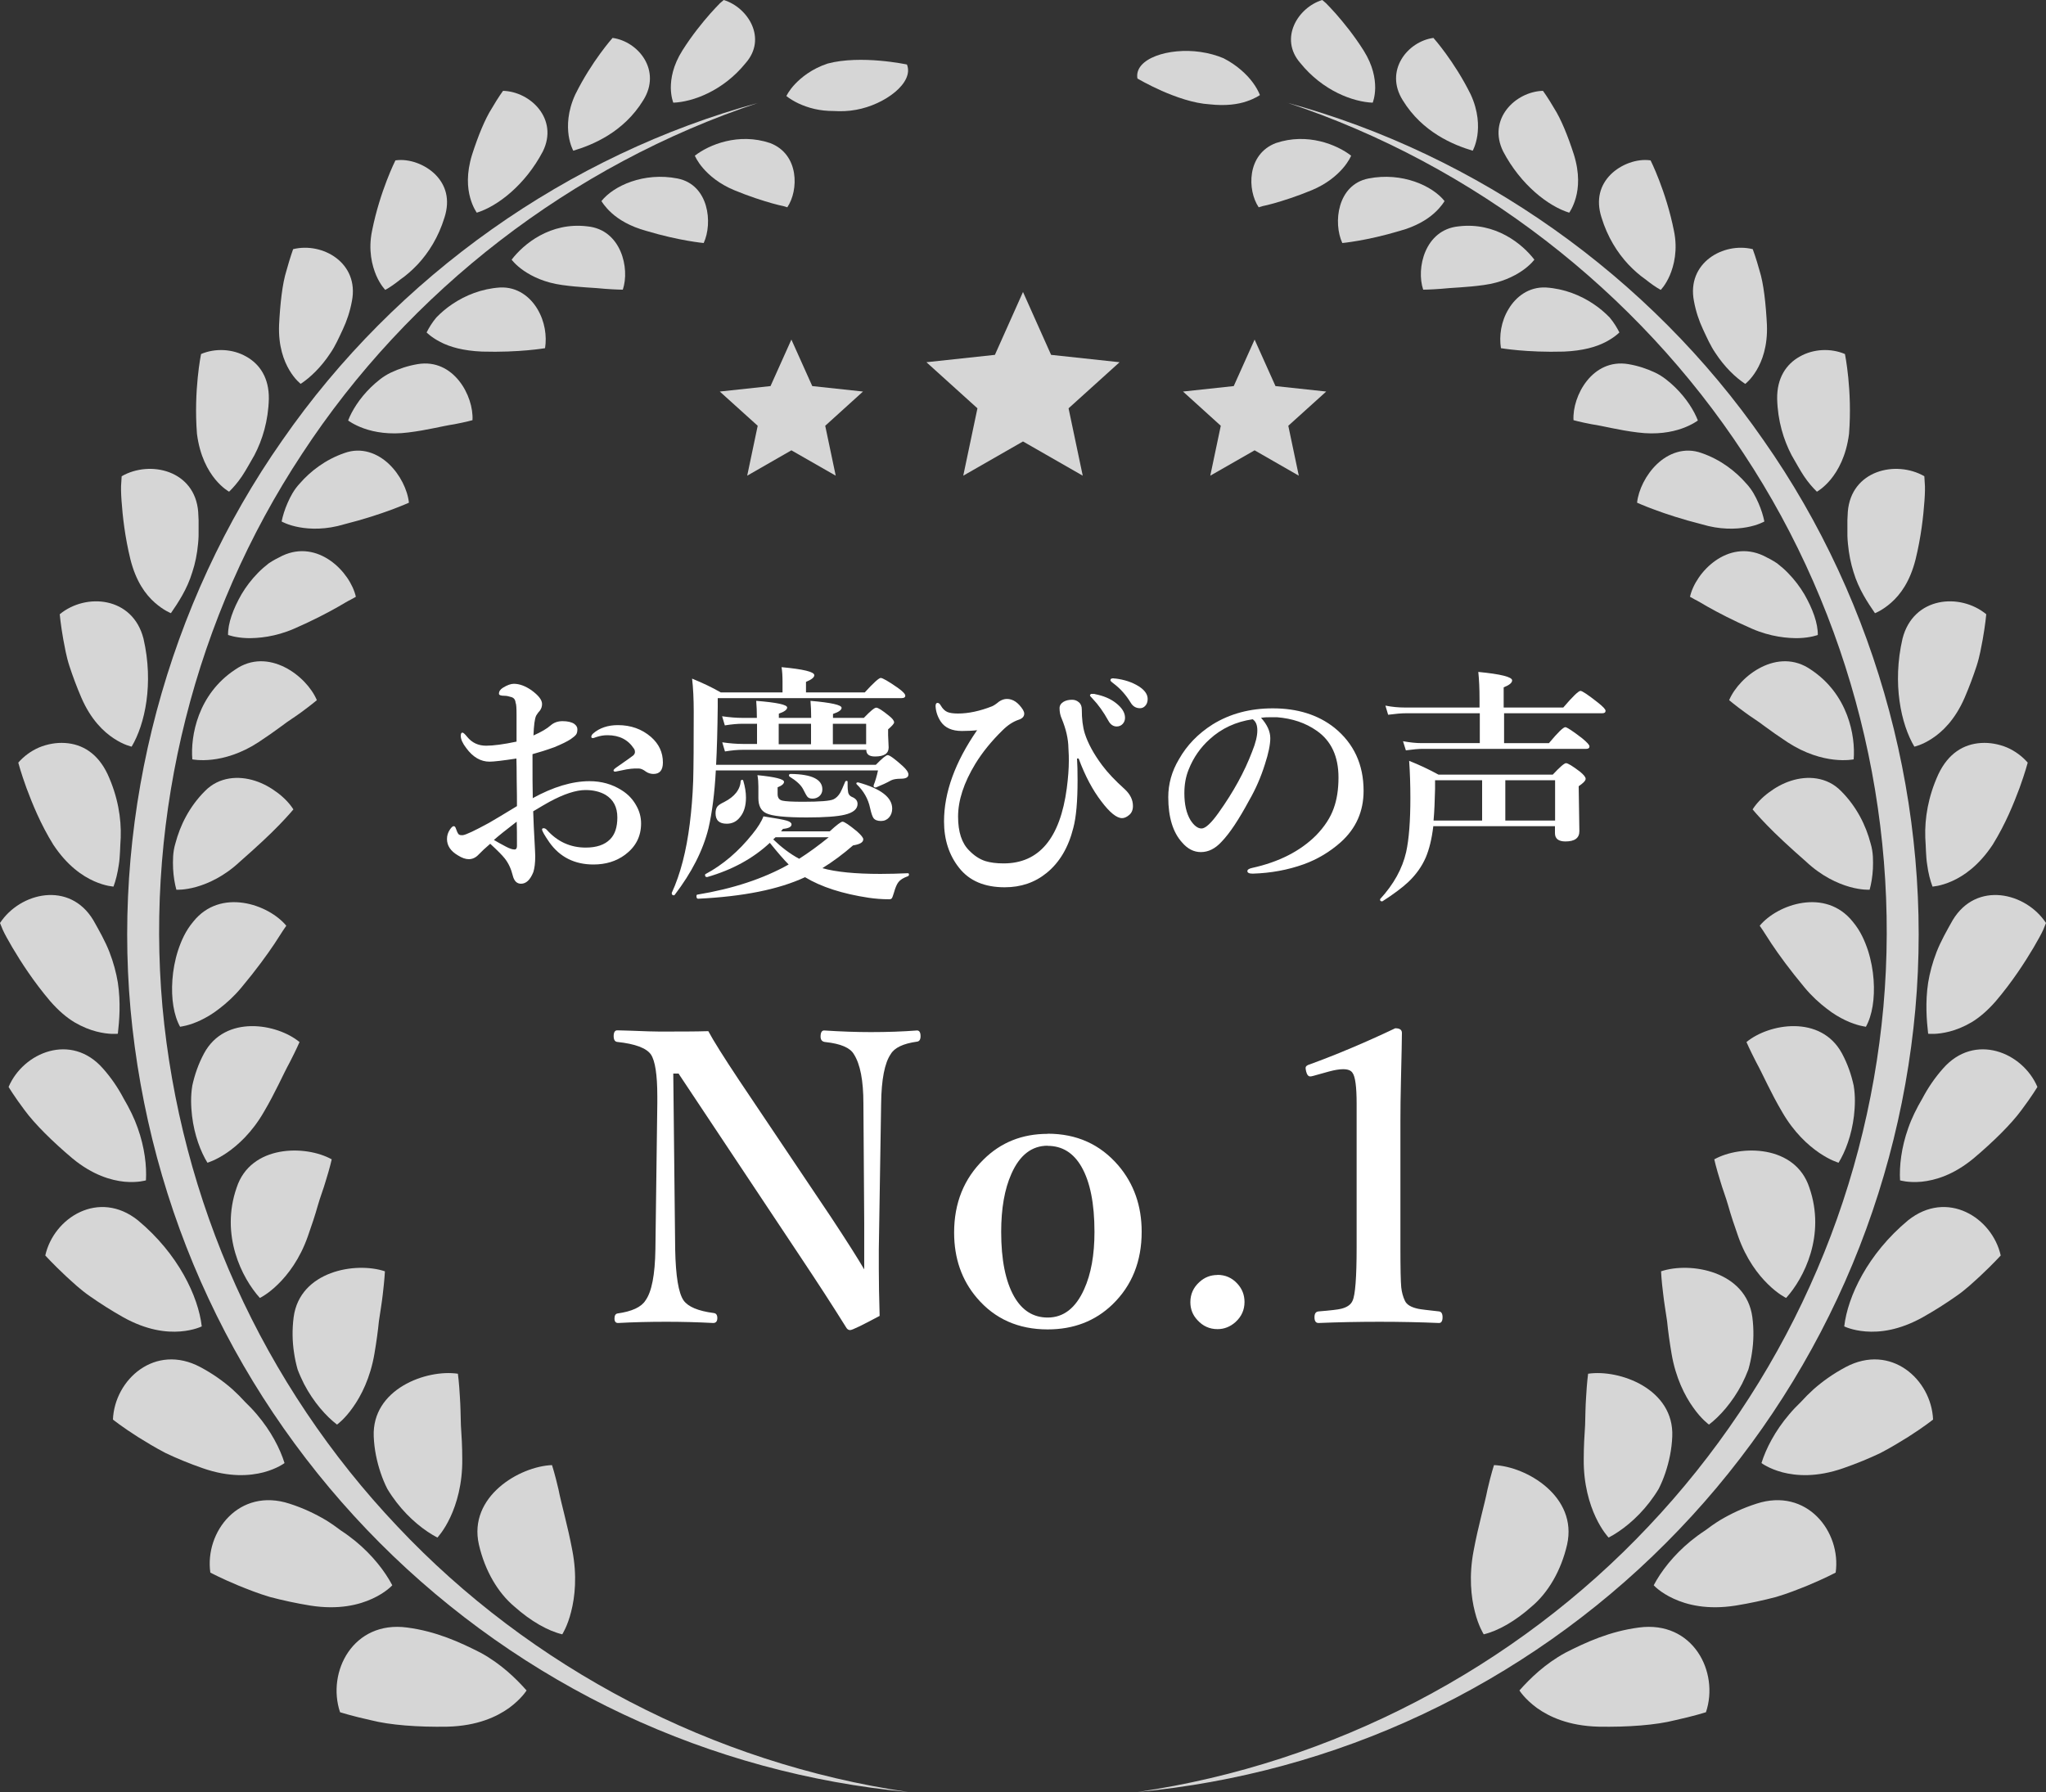 <?xml version="1.0" encoding="UTF-8"?><svg id="_レイヤー_2" xmlns="http://www.w3.org/2000/svg" viewBox="0 0 150 131.41"><rect x="0" y="0" width="150" height="131.41" fill="#333333" stroke="none"/><defs><style>.cls-1{fill:#fff;}.cls-2{opacity:.8;}</style></defs><g id="_レイヤー_2-2"><g class="cls-2"><polygon class="cls-1" points="75 21.41 77.06 26.02 82.08 26.56 78.34 29.94 79.38 34.88 75 32.37 70.62 34.88 71.66 29.94 67.92 26.56 72.94 26.02 75 21.41"/><polygon class="cls-1" points="58.02 24.9 59.55 28.31 63.27 28.71 60.5 31.22 61.27 34.88 58.02 33.02 54.78 34.88 55.55 31.22 52.77 28.71 56.49 28.31 58.02 24.9"/><polygon class="cls-1" points="91.98 24.9 90.45 28.31 86.73 28.71 89.5 31.22 88.73 34.88 91.98 33.02 95.22 34.88 94.45 31.22 97.23 28.71 93.51 28.31 91.98 24.9"/><path class="cls-1" d="M111.4,123.96s.37.61,1.28,1.28c.9.64,2.31,1.31,4.5,1.37,2.18.04,4.24-.12,5.61-.47,1.41-.31,2.28-.59,2.28-.59.99-2.96-.96-6.74-4.92-6.21-2.13.28-3.86,1.07-5.39,1.85-1.5.82-2.6,1.9-3.37,2.77Z"/><path class="cls-1" d="M121.25,116.25s.46.52,1.44.97c.97.45,2.46.84,4.56.51,1.05-.17,2.05-.39,2.96-.63.88-.26,1.64-.57,2.29-.83,1.3-.54,2.08-.96,2.08-.96.42-2.99-2.11-6.26-5.81-5.05-1,.32-1.88.74-2.67,1.21-.39.24-.76.5-1.1.76-.37.24-.72.5-1.04.76-1.28,1.05-2.19,2.24-2.72,3.25Z"/><path class="cls-1" d="M129.14,107.28s.53.41,1.54.68c1.01.26,2.5.38,4.45-.3.98-.34,1.9-.72,2.72-1.11.79-.41,1.47-.83,2.05-1.19,1.15-.73,1.82-1.27,1.82-1.27-.12-2.93-3.09-5.62-6.42-3.84-.9.48-1.67,1.03-2.34,1.62-.33.3-.64.61-.92.92-.31.3-.6.6-.86.91-1.05,1.23-1.71,2.52-2.04,3.58Z"/><path class="cls-1" d="M135.19,97.25s.58.3,1.59.38c1.01.08,2.45-.07,4.2-1.05.87-.49,1.68-1.01,2.41-1.52.73-.5,1.27-1.03,1.77-1.48.96-.9,1.52-1.52,1.52-1.52-.62-2.78-3.93-4.86-6.79-2.58-2.97,2.47-4.43,5.6-4.68,7.77Z"/><path class="cls-1" d="M139.3,86.55s.61.19,1.58.1c.98-.1,2.32-.48,3.81-1.71,1.47-1.24,2.77-2.53,3.51-3.54.76-1.01,1.17-1.7,1.17-1.7-1.08-2.54-4.6-4-6.92-1.35-.63.71-1.12,1.45-1.51,2.19-.43.73-.79,1.46-1.04,2.18-.51,1.43-.66,2.79-.6,3.83Z"/><path class="cls-1" d="M141.37,75.8s.61.08,1.55-.16c.47-.12,1.02-.33,1.62-.68.58-.35,1.17-.85,1.78-1.55,1.2-1.41,2.13-2.85,2.77-3.93.31-.54.57-.99.71-1.31.13-.32.2-.49.2-.49-1.48-2.25-5.1-3.1-6.84-.21-.44.78-.88,1.56-1.18,2.33-.3.77-.5,1.53-.62,2.25-.22,1.45-.11,2.78,0,3.75Z"/><path class="cls-1" d="M141.66,65.01s.6-.02,1.45-.4c.85-.38,1.96-1.13,2.98-2.67.95-1.53,1.55-3.04,1.97-4.16.41-1.13.6-1.86.6-1.86-.41-.47-.94-.86-1.52-1.11-.6-.25-1.27-.37-1.9-.33-1.29.08-2.41.77-3.13,2.29-.75,1.64-1.01,3.23-.96,4.65.05.71.04,1.38.14,1.99.08.61.22,1.15.39,1.6Z"/><path class="cls-1" d="M140.34,54.75s.57-.11,1.31-.6c.75-.49,1.68-1.37,2.38-2.98.35-.81.64-1.6.88-2.33.24-.74.34-1.39.45-1.95.2-1.13.26-1.85.26-1.85-1.91-1.58-5.35-1.31-6.14,1.79-.76,3.29-.11,6.28.87,7.92Z"/><path class="cls-1" d="M137.47,44.96s.52-.19,1.18-.77c.68-.6,1.38-1.55,1.79-3.18.4-1.63.57-3.16.65-4.29.04-.56.05-1.02.02-1.32-.02-.31-.03-.48-.03-.48-2.09-1.2-5.37-.43-5.61,2.61-.03.41-.04.81-.03,1.19-.01.4,0,.78.04,1.16.07.75.21,1.44.41,2.07.38,1.27,1.07,2.28,1.57,3.01Z"/><path class="cls-1" d="M133.21,36.05s.47-.25,1.01-.9c.53-.65,1.13-1.7,1.34-3.34.25-3.19-.3-5.85-.3-5.85-1.03-.44-2.31-.39-3.32.19-1,.56-1.67,1.58-1.65,3.09.04,1.62.47,3.01,1.06,4.14.32.55.61,1.09.91,1.54.31.46.64.84.95,1.14Z"/><path class="cls-1" d="M127.95,28.15s.42-.31.83-1c.41-.69.82-1.76.76-3.33-.08-1.55-.24-3.03-.54-3.97-.27-.98-.5-1.58-.5-1.58-2.15-.53-4.86,1-4.31,3.81.14.76.37,1.44.66,2.06.29.62.56,1.23.91,1.74.68,1.04,1.48,1.8,2.19,2.27Z"/><path class="cls-1" d="M121.75,21.26s.36-.35.67-1.07c.3-.71.6-1.85.3-3.28-.58-2.91-1.71-5.15-1.71-5.15-1.01-.15-2.19.3-2.93,1.04-.76.77-1.09,1.82-.67,3.14.44,1.44,1.16,2.58,1.97,3.45.41.43.83.8,1.25,1.09.4.32.78.59,1.13.78Z"/><path class="cls-1" d="M115.04,15.6s.29-.38.49-1.1c.2-.72.29-1.77-.14-3.16-.44-1.37-.95-2.62-1.45-3.4-.47-.81-.82-1.28-.82-1.28-2.03.06-4.08,2.08-2.92,4.44,1.29,2.46,3.32,4.02,4.83,4.49Z"/><path class="cls-1" d="M107.97,11.05s.23-.4.34-1.11c.1-.7.09-1.77-.49-3.02-1.2-2.43-2.73-4.14-2.73-4.14-1.9.26-3.61,2.4-2.25,4.57,1.44,2.35,3.72,3.28,5.13,3.7Z"/><path class="cls-1" d="M100.64,7.52s.17-.4.18-1.08c0-.68-.15-1.63-.85-2.74s-1.46-2.04-2.04-2.7c-.29-.33-.54-.58-.71-.76-.18-.16-.28-.24-.28-.24-1.79.55-3.18,2.82-1.61,4.62,1.65,2.04,3.86,2.85,5.31,2.91Z"/><path class="cls-1" d="M108.78,119.84s-.39-.6-.65-1.65c-.28-1.08-.45-2.64-.09-4.5.35-1.87.79-3.33,1.02-4.5.26-1.12.47-1.76.47-1.76,2.38.09,6.15,2.31,5.36,5.83-.44,1.91-1.39,3.53-2.61,4.55-1.19,1.06-2.45,1.78-3.51,2.03Z"/><path class="cls-1" d="M117.93,112.74s-.48-.5-.94-1.48c-.46-.98-.9-2.43-.88-4.27,0-.92.05-1.75.1-2.49.02-.76.03-1.45.07-2.01.06-1.12.15-1.76.15-1.76,2.31-.34,6.32,1.12,6.17,4.61-.04.95-.23,1.84-.51,2.67-.14.41-.3.8-.49,1.17-.21.35-.44.68-.67.98-.95,1.23-2.07,2.1-2.99,2.58Z"/><path class="cls-1" d="M125.28,104.45s-.55-.39-1.15-1.25c-.61-.85-1.28-2.17-1.58-3.93-.15-.88-.26-1.69-.33-2.4-.11-.74-.22-1.4-.28-1.94-.14-1.08-.16-1.71-.16-1.71,2.15-.72,6.23-.02,6.69,3.35.12.92.1,1.81-.03,2.64-.06.42-.15.82-.26,1.21-.14.37-.3.72-.47,1.06-.7,1.34-1.62,2.37-2.42,2.98Z"/><path class="cls-1" d="M130.94,95.17s-.59-.28-1.32-1c-.73-.71-1.6-1.85-2.18-3.49-.29-.82-.54-1.57-.73-2.25-.19-.67-.44-1.3-.58-1.8-.32-1.02-.45-1.62-.45-1.62,1.92-1.07,5.94-1.08,6.97,2.07,1.22,3.5-.4,6.65-1.69,8.08Z"/><path class="cls-1" d="M134.8,85.26s-.61-.17-1.43-.73c-.82-.56-1.85-1.5-2.7-2.97-.87-1.47-1.4-2.73-1.91-3.66-.48-.93-.72-1.49-.72-1.49,1.64-1.36,5.45-2.03,7,.83.42.78.69,1.58.86,2.36.13.78.1,1.52.02,2.23-.17,1.41-.63,2.62-1.13,3.43Z"/><path class="cls-1" d="M136.77,75.28s-.61-.06-1.46-.46c-.42-.2-.91-.48-1.4-.87-.51-.39-1.08-.9-1.61-1.54-1.07-1.28-1.89-2.41-2.43-3.22-.26-.41-.48-.74-.62-.96-.16-.23-.24-.35-.24-.35,1.3-1.57,4.82-2.8,6.82-.3.57.68.88,1.4,1.12,2.12.23.72.36,1.45.41,2.14.1,1.38-.1,2.62-.57,3.46Z"/><path class="cls-1" d="M137.08,65.24s-.6.04-1.48-.21c-.88-.25-2.05-.78-3.19-1.85-1.21-1.06-2.23-2.01-2.89-2.7-.67-.69-1.03-1.13-1.03-1.13.28-.44.69-.87,1.19-1.24.48-.36,1.03-.67,1.63-.86,1.18-.38,2.63-.31,3.67.76,1.15,1.15,1.82,2.53,2.16,3.83.2.65.19,1.28.17,1.86-.03.58-.12,1.1-.24,1.54Z"/><path class="cls-1" d="M135.9,55.68s-.56.12-1.45.02c-.89-.1-2.1-.43-3.39-1.27-.64-.42-1.22-.83-1.72-1.2-.49-.38-1.01-.69-1.38-.97-.77-.56-1.19-.92-1.19-.92.76-1.8,3.58-3.92,5.99-2.24,2.74,1.81,3.28,4.87,3.14,6.58Z"/><path class="cls-1" d="M133.27,46.56s-.52.2-1.37.23c-.83.02-2.08-.09-3.46-.69-1.38-.6-2.5-1.19-3.28-1.63-.38-.22-.69-.41-.92-.52-.22-.12-.34-.19-.34-.19.41-1.82,2.77-4.24,5.39-3.01.35.17.69.35,1,.56.28.22.55.45.79.7.48.49.88,1.02,1.2,1.56.62,1.08,1.01,2.15.99,3.01Z"/><path class="cls-1" d="M129.35,38.24s-.46.27-1.28.42c-.81.15-1.97.19-3.32-.22-2.86-.72-4.73-1.58-4.73-1.58.1-.94.65-2.06,1.46-2.83.82-.78,2-1.27,3.27-.81,1.39.48,2.49,1.33,3.28,2.24.42.45.68.95.89,1.43.21.48.35.94.43,1.34Z"/><path class="cls-1" d="M124.48,30.83s-.41.32-1.17.59c-.76.27-1.87.47-3.25.29-1.4-.17-2.48-.47-3.36-.6-.85-.16-1.34-.3-1.34-.3-.1-1.77,1.38-4.55,4.02-4.11.71.12,1.37.34,1.96.62.59.28,1.05.68,1.47,1.08.83.81,1.39,1.71,1.67,2.44Z"/><path class="cls-1" d="M118.73,24.37s-.34.36-1.02.71c-.69.36-1.66.64-3.05.7-2.73.08-4.62-.25-4.62-.25-.14-.89,0-1.95.56-2.87.53-.89,1.47-1.64,2.74-1.58,1.36.09,2.54.58,3.47,1.2.47.31.87.66,1.2,1,.31.37.54.75.71,1.09Z"/><path class="cls-1" d="M112.49,19.04s-.28.39-.89.81c-.61.42-1.55.88-2.82,1.05-1.28.18-2.34.19-3.16.28-.8.06-1.28.06-1.28.06-.53-1.56.12-4.39,2.58-4.64,2.73-.34,4.7,1.3,5.57,2.44Z"/><path class="cls-1" d="M105.9,14.75s-.22.4-.74.87c-.53.48-1.34.98-2.54,1.31-2.43.73-4.21.89-4.21.89-.68-1.47-.38-4.27,1.91-4.73,2.48-.49,4.71.54,5.59,1.66Z"/><path class="cls-1" d="M99.06,11.41s-.16.41-.61.93c-.45.52-1.18,1.15-2.29,1.61-1.11.46-2.07.76-2.77.96-.35.1-.62.16-.81.2-.2.06-.3.09-.3.09-.84-1.24-.89-3.89,1.26-4.71,2.31-.78,4.48.12,5.51.92Z"/><path class="cls-1" d="M92.37,6.97s-.34.25-.97.46c-.63.22-1.54.35-2.71.22-1.19-.07-2.49-.54-3.52-.99-1.03-.46-1.78-.9-1.78-.9-.26-1.47,2.31-2.29,4.63-1.95.62.09,1.18.25,1.68.46.49.25.91.54,1.27.85.72.61,1.18,1.29,1.4,1.85Z"/><path class="cls-1" d="M94.37,7.53c13.73,4.56,25.66,13.82,33.47,25.74,7.86,11.89,11.5,26.4,10.24,40.55-.64,7.07-2.46,14.02-5.39,20.48-2.92,6.47-6.94,12.45-11.83,17.62-9.77,10.38-23.13,17.39-37.46,19.48,7.2-.67,14.31-2.59,20.9-5.7,6.59-3.1,12.66-7.36,17.83-12.55,5.18-5.18,9.46-11.28,12.57-17.93,3.12-6.66,5.06-13.87,5.72-21.2,1.32-14.68-2.71-29.75-11.13-41.74-8.35-12.05-20.97-20.95-34.93-24.75Z"/><path class="cls-1" d="M41.22,119.84s.39-.6.65-1.65c.28-1.08.45-2.64.09-4.5-.35-1.87-.79-3.33-1.02-4.5-.26-1.12-.47-1.76-.47-1.76-2.38.09-6.16,2.31-5.36,5.83.44,1.91,1.39,3.53,2.61,4.55,1.19,1.06,2.45,1.78,3.51,2.03Z"/><path class="cls-1" d="M32.07,112.74s.48-.5.94-1.48c.46-.98.9-2.43.88-4.27,0-.92-.05-1.75-.1-2.49-.02-.76-.03-1.45-.07-2.01-.06-1.12-.15-1.76-.15-1.76-2.31-.34-6.32,1.12-6.17,4.61.04.95.23,1.84.51,2.67.14.41.3.8.49,1.17.21.35.44.68.67.98.95,1.23,2.07,2.1,2.99,2.58Z"/><path class="cls-1" d="M24.72,104.45s.55-.39,1.15-1.25c.61-.85,1.28-2.17,1.58-3.93.15-.88.26-1.69.33-2.4.11-.74.22-1.4.28-1.94.13-1.08.16-1.71.16-1.71-2.15-.72-6.23-.02-6.69,3.35-.12.92-.1,1.81.03,2.64.06.42.15.82.26,1.21.14.37.3.72.47,1.06.7,1.34,1.62,2.37,2.42,2.98Z"/><path class="cls-1" d="M19.06,95.17s.59-.28,1.32-1c.73-.71,1.6-1.85,2.18-3.49.29-.82.54-1.57.73-2.25.19-.67.44-1.3.58-1.8.32-1.02.45-1.62.45-1.62-1.92-1.07-5.94-1.08-6.97,2.07-1.22,3.5.4,6.65,1.69,8.08Z"/><path class="cls-1" d="M15.2,85.26s.61-.17,1.43-.73c.82-.56,1.85-1.5,2.7-2.97.87-1.47,1.4-2.73,1.91-3.66.48-.93.72-1.49.72-1.49-1.64-1.36-5.46-2.03-7,.83-.42.78-.69,1.58-.86,2.36-.13.78-.1,1.52-.02,2.23.17,1.41.63,2.62,1.13,3.43Z"/><path class="cls-1" d="M13.23,75.28s.61-.06,1.46-.46c.42-.2.91-.48,1.4-.87.51-.39,1.08-.9,1.61-1.54,1.07-1.28,1.89-2.41,2.43-3.22.26-.41.48-.74.62-.96.16-.23.24-.35.24-.35-1.3-1.57-4.82-2.8-6.82-.3-.57.68-.88,1.4-1.12,2.12-.23.72-.36,1.45-.41,2.14-.1,1.38.1,2.62.57,3.46Z"/><path class="cls-1" d="M12.92,65.24s.6.04,1.48-.21c.88-.25,2.05-.78,3.19-1.85,1.21-1.06,2.23-2.01,2.89-2.7.67-.69,1.03-1.13,1.03-1.13-.28-.44-.69-.87-1.19-1.24-.48-.36-1.03-.67-1.63-.86-1.18-.38-2.63-.31-3.67.76-1.15,1.15-1.82,2.53-2.16,3.83-.2.65-.19,1.28-.17,1.86.03.58.12,1.1.24,1.54Z"/><path class="cls-1" d="M14.1,55.68s.56.12,1.45.02c.89-.1,2.1-.43,3.39-1.27.64-.42,1.22-.83,1.72-1.2.49-.38,1.01-.69,1.38-.97.77-.56,1.19-.92,1.19-.92-.76-1.8-3.58-3.92-5.99-2.24-2.74,1.81-3.28,4.87-3.14,6.58Z"/><path class="cls-1" d="M16.73,46.56s.52.2,1.37.23c.83.02,2.08-.09,3.46-.69,1.38-.6,2.5-1.19,3.27-1.63.38-.22.69-.41.92-.52.22-.12.34-.19.34-.19-.41-1.82-2.77-4.24-5.39-3.01-.35.17-.69.35-1,.56-.28.22-.55.45-.79.7-.48.49-.88,1.02-1.2,1.56-.62,1.08-1.01,2.15-.99,3.01Z"/><path class="cls-1" d="M20.65,38.24s.46.27,1.28.42c.81.15,1.97.19,3.32-.22,2.86-.72,4.73-1.58,4.73-1.58-.1-.94-.65-2.06-1.46-2.83-.82-.78-2-1.27-3.27-.81-1.39.48-2.49,1.33-3.28,2.24-.42.45-.68.95-.89,1.43-.21.48-.35.94-.43,1.34Z"/><path class="cls-1" d="M25.52,30.83s.41.32,1.17.59c.76.27,1.87.47,3.25.29,1.4-.17,2.48-.47,3.36-.6.85-.16,1.34-.3,1.34-.3.1-1.77-1.38-4.55-4.02-4.11-.71.12-1.37.34-1.96.62-.59.28-1.05.68-1.47,1.08-.83.81-1.39,1.71-1.67,2.44Z"/><path class="cls-1" d="M31.27,24.37s.34.36,1.02.71c.69.36,1.66.64,3.05.7,2.73.08,4.62-.25,4.62-.25.14-.89-.01-1.95-.56-2.87-.53-.89-1.47-1.64-2.74-1.58-1.36.09-2.54.58-3.47,1.2-.47.31-.87.66-1.2,1-.31.37-.54.75-.71,1.09Z"/><path class="cls-1" d="M37.51,19.04s.28.39.89.81c.61.42,1.55.88,2.82,1.05,1.28.18,2.34.19,3.16.28.8.06,1.28.06,1.28.06.53-1.56-.12-4.39-2.58-4.64-2.73-.34-4.7,1.3-5.57,2.44Z"/><path class="cls-1" d="M44.1,14.75s.22.4.74.87c.53.48,1.34.98,2.54,1.31,2.43.73,4.21.89,4.21.89.68-1.47.38-4.27-1.91-4.73-2.48-.49-4.71.54-5.59,1.66Z"/><path class="cls-1" d="M50.94,11.41s.16.41.61.93c.45.52,1.18,1.15,2.29,1.61,1.11.46,2.07.76,2.77.96.35.1.62.16.81.2.2.06.3.09.3.09.84-1.24.89-3.89-1.26-4.71-2.31-.78-4.48.12-5.51.92Z"/><path class="cls-1" d="M38.6,123.96s-.37.61-1.28,1.28c-.9.64-2.31,1.31-4.5,1.37-2.18.04-4.24-.12-5.61-.47-1.41-.31-2.28-.59-2.28-.59-.99-2.96.96-6.74,4.92-6.21,2.13.28,3.86,1.07,5.39,1.85,1.5.82,2.6,1.9,3.37,2.77Z"/><path class="cls-1" d="M28.75,116.25s-.46.52-1.44.97c-.97.45-2.46.84-4.56.51-1.05-.17-2.05-.39-2.96-.63-.88-.26-1.64-.57-2.29-.83-1.3-.54-2.08-.96-2.08-.96-.42-2.99,2.11-6.26,5.81-5.05,1,.32,1.88.74,2.67,1.21.39.24.76.5,1.1.76.37.24.72.5,1.04.76,1.28,1.05,2.19,2.24,2.72,3.25Z"/><path class="cls-1" d="M20.86,107.28s-.53.41-1.54.68c-1.01.26-2.5.38-4.45-.3-.98-.34-1.9-.72-2.72-1.11-.79-.41-1.47-.83-2.05-1.19-1.15-.73-1.82-1.27-1.82-1.27.12-2.93,3.09-5.62,6.42-3.84.9.48,1.67,1.03,2.34,1.62.33.3.64.61.92.92.31.3.6.6.86.91,1.05,1.23,1.71,2.52,2.04,3.58Z"/><path class="cls-1" d="M14.81,97.25s-.58.3-1.59.38c-1.01.08-2.45-.07-4.2-1.05-.87-.49-1.68-1.01-2.41-1.52-.73-.5-1.27-1.03-1.77-1.48-.96-.9-1.52-1.52-1.52-1.52.62-2.78,3.93-4.86,6.79-2.58,2.97,2.47,4.43,5.6,4.68,7.77Z"/><path class="cls-1" d="M10.7,86.55s-.61.19-1.58.1c-.97-.1-2.32-.48-3.81-1.71-1.47-1.24-2.77-2.53-3.51-3.54-.76-1.01-1.17-1.7-1.17-1.7,1.08-2.54,4.6-4,6.92-1.35.63.71,1.12,1.45,1.51,2.19.43.73.79,1.46,1.04,2.18.51,1.43.66,2.79.6,3.83Z"/><path class="cls-1" d="M8.63,75.8s-.61.08-1.55-.16c-.47-.12-1.02-.33-1.62-.68-.58-.35-1.17-.85-1.78-1.55-1.2-1.41-2.13-2.85-2.77-3.93-.31-.54-.57-.99-.71-1.31-.13-.32-.2-.49-.2-.49,1.48-2.25,5.1-3.1,6.84-.21.44.78.88,1.56,1.18,2.33.3.77.5,1.53.62,2.25.22,1.45.11,2.78,0,3.75Z"/><path class="cls-1" d="M8.34,65.01s-.6-.02-1.45-.4c-.85-.38-1.96-1.13-2.98-2.67-.95-1.53-1.55-3.04-1.97-4.16-.41-1.13-.6-1.86-.6-1.86.41-.47.94-.86,1.52-1.11.6-.25,1.27-.37,1.9-.33,1.29.08,2.41.77,3.13,2.29.75,1.64,1.01,3.23.96,4.65-.05.71-.04,1.38-.14,1.99-.09.61-.22,1.15-.39,1.6Z"/><path class="cls-1" d="M9.66,54.75s-.57-.11-1.31-.6c-.75-.49-1.68-1.37-2.38-2.98-.35-.81-.64-1.6-.88-2.33-.24-.74-.34-1.39-.45-1.95-.2-1.13-.26-1.85-.26-1.85,1.91-1.58,5.35-1.31,6.14,1.79.76,3.29.11,6.28-.87,7.92Z"/><path class="cls-1" d="M12.53,44.96s-.52-.19-1.18-.77c-.68-.6-1.38-1.55-1.79-3.18-.4-1.63-.57-3.16-.65-4.29-.04-.56-.05-1.02-.02-1.32.02-.31.03-.48.03-.48,2.09-1.2,5.37-.43,5.61,2.61.03.41.04.81.03,1.19.01.4,0,.78-.04,1.16-.07.75-.21,1.44-.42,2.07-.38,1.27-1.07,2.28-1.57,3.01Z"/><path class="cls-1" d="M16.79,36.05s-.47-.25-1.01-.9c-.53-.65-1.13-1.7-1.34-3.34-.25-3.19.3-5.85.3-5.85,1.03-.44,2.31-.39,3.32.19,1,.56,1.67,1.58,1.65,3.09-.04,1.62-.47,3.01-1.06,4.14-.32.55-.61,1.09-.91,1.54-.31.46-.64.84-.95,1.14Z"/><path class="cls-1" d="M22.05,28.15s-.42-.31-.83-1c-.41-.69-.82-1.76-.76-3.33.08-1.55.24-3.03.54-3.97.27-.98.49-1.58.49-1.58,2.15-.53,4.86,1,4.31,3.81-.14.76-.37,1.44-.66,2.06-.29.62-.56,1.23-.91,1.74-.68,1.04-1.48,1.8-2.19,2.27Z"/><path class="cls-1" d="M28.25,21.26s-.36-.35-.67-1.07c-.3-.71-.6-1.85-.3-3.28.58-2.91,1.71-5.15,1.71-5.15,1.01-.15,2.19.3,2.93,1.04.76.77,1.09,1.82.67,3.14-.44,1.44-1.16,2.58-1.97,3.45-.41.43-.83.8-1.25,1.09-.4.32-.78.59-1.13.78Z"/><path class="cls-1" d="M34.96,15.6s-.29-.38-.49-1.1c-.2-.72-.29-1.77.14-3.16.44-1.37.95-2.62,1.45-3.4.47-.81.82-1.28.82-1.28,2.03.06,4.08,2.08,2.92,4.44-1.29,2.46-3.32,4.02-4.83,4.49Z"/><path class="cls-1" d="M42.03,11.05s-.23-.4-.34-1.11c-.1-.7-.09-1.77.49-3.02,1.2-2.43,2.73-4.14,2.73-4.14,1.9.26,3.61,2.4,2.25,4.57-1.44,2.35-3.72,3.28-5.13,3.7Z"/><path class="cls-1" d="M49.36,7.52s-.17-.4-.18-1.08c0-.68.15-1.63.85-2.74.7-1.11,1.46-2.04,2.04-2.7.29-.33.54-.58.71-.76.18-.16.28-.24.28-.24,1.79.55,3.19,2.82,1.61,4.62-1.65,2.04-3.86,2.85-5.31,2.91Z"/><path class="cls-1" d="M57.65,7.05s.17-.39.63-.88c.46-.48,1.22-1.12,2.4-1.51,1.19-.32,2.67-.31,3.82-.21,1.15.1,1.99.28,1.99.28.54,1.33-1.61,2.94-3.72,3.32-.58.11-1.13.12-1.64.09-.51,0-.98-.05-1.41-.15-.87-.2-1.59-.57-2.06-.94Z"/><path class="cls-1" d="M55.63,7.53c-13.96,3.8-26.58,12.7-34.93,24.75-8.42,12-12.45,27.07-11.13,41.74.67,7.33,2.6,14.55,5.72,21.2,3.11,6.66,7.4,12.75,12.57,17.93,5.17,5.18,11.24,9.45,17.83,12.55,6.59,3.1,13.7,5.03,20.9,5.7-14.32-2.09-27.69-9.1-37.46-19.48-4.9-5.17-8.91-11.15-11.83-17.62-2.92-6.47-4.74-13.42-5.39-20.48-1.26-14.15,2.38-28.65,10.24-40.55,7.8-11.92,19.74-21.18,33.47-25.74Z"/></g><path class="cls-1" d="M39.03,58.54c1.52-.84,2.92-1.26,4.19-1.26.87,0,1.66.22,2.35.66.47.29.83.67,1.09,1.15.23.41.34.84.34,1.29,0,.96-.4,1.72-1.18,2.3-.65.48-1.42.71-2.31.71-1.38,0-2.46-.54-3.23-1.62-.36-.52-.54-.84-.54-.95,0-.06.04-.09.11-.09.09,0,.17.04.24.12.78.87,1.73,1.3,2.85,1.3.79,0,1.39-.2,1.79-.61.35-.35.53-.88.53-1.6,0-.76-.29-1.31-.87-1.66-.4-.23-.89-.35-1.46-.35-.7,0-1.59.29-2.66.87-.23.12-.62.36-1.18.69.02.72.06,1.51.11,2.39.02.44.04.74.04.9,0,.5-.05.89-.14,1.17-.23.57-.53.85-.9.85-.31,0-.51-.2-.61-.61-.12-.48-.31-.9-.59-1.25-.18-.23-.53-.58-1.06-1.07-.34.29-.62.55-.84.78-.21.23-.46.35-.73.35-.24,0-.5-.09-.8-.28-.53-.31-.8-.71-.8-1.2,0-.25.07-.48.22-.7.11-.16.2-.24.27-.24.07,0,.12.05.15.14.07.21.14.36.2.44.05.05.12.08.21.08.02,0,.06,0,.11,0,.24-.03.87-.33,1.9-.89.4-.23,1.09-.64,2.07-1.24,0-.39,0-1.05-.02-1.99,0-.66-.01-1.16-.02-1.5-.99.15-1.65.23-1.97.23-.65,0-1.22-.33-1.71-1-.27-.35-.4-.65-.4-.89,0-.16.04-.24.12-.24.07,0,.18.1.35.31.35.43.81.65,1.39.65.53,0,1.28-.1,2.23-.3v-1.98c0-.49-.02-.78-.07-.87-.02-.23-.13-.37-.33-.42-.18-.06-.34-.09-.47-.09-.28,0-.42-.05-.42-.15,0-.18.1-.32.29-.44.32-.2.59-.29.8-.29.41,0,.84.16,1.29.47.52.38.78.71.78,1.01,0,.18-.05.34-.16.49,0,0-.05.06-.13.15-.05.07-.1.14-.14.21-.11.23-.17.71-.2,1.46.58-.26.99-.5,1.26-.74.24-.21.53-.31.87-.31.38,0,.67.07.86.2.15.11.23.24.23.39,0,.17-.03.31-.1.4-.07.09-.2.2-.39.33-.24.16-.64.36-1.2.59-.58.21-1.12.38-1.6.51,0,1.48,0,2.55.02,3.21ZM37.88,60.25c-.77.59-1.33,1.04-1.67,1.34.18.11.48.28.9.5.25.13.45.2.61.2.12,0,.18-.09.18-.26,0-.8,0-1.4-.02-1.78ZM43.35,54.04c0-.1.05-.18.14-.26.46-.4,1.07-.61,1.81-.61.95,0,1.76.29,2.43.87.58.51.87,1.13.87,1.87,0,.56-.23.84-.69.84-.19,0-.37-.05-.54-.16-.21-.16-.39-.24-.55-.24-.23,0-.42,0-.56.02-.2.02-.43.06-.69.12-.29.06-.43.09-.45.09-.1,0-.14-.03-.14-.09,0-.05.08-.13.24-.24.74-.51,1.14-.8,1.21-.86.08-.08.12-.16.12-.24,0-.1-.02-.18-.07-.25-.43-.66-1.07-.99-1.94-.99-.27,0-.52.04-.77.12-.02,0-.08.03-.18.06-.05.02-.09.03-.12.03-.08,0-.12-.03-.12-.09Z"/><path class="cls-1" d="M57.37,50.77v-.77c0-.41-.02-.77-.07-1.08,1.6.15,2.4.34,2.4.59,0,.16-.2.32-.61.49v.77h4.31c.65-.71,1.04-1.06,1.17-1.06s.56.24,1.26.73c.36.26.54.45.54.57s-.09.18-.27.18h-13.48v.64c-.02,1.73-.06,3.15-.12,4.25h11.71c.46-.47.75-.71.87-.71.14,0,.5.26,1.08.78.29.26.44.48.44.64,0,.21-.19.31-.56.31-.31,0-.55.04-.71.12-.32.18-.69.35-1.11.52-.02,0-.04,0-.05,0-.08,0-.12-.04-.12-.11,0-.02,0-.04,0-.05.12-.3.23-.67.32-1.09h-11.89c-.09,1.67-.27,3.08-.54,4.25-.4,1.62-1.23,3.24-2.47,4.87-.02.02-.04.04-.06.04-.11,0-.16-.05-.16-.15,0,0,0-.01,0-.03.64-1.39,1.07-3.08,1.32-5.07.12-.96.21-2.01.25-3.15.03-1.04.04-2.72.04-5.04,0-.95-.04-1.77-.12-2.45.78.32,1.48.65,2.1,1.01h4.52ZM56.44,61.8c-1.22,1.14-2.75,1.98-4.59,2.51,0,0-.01,0-.03,0-.09,0-.13-.05-.13-.16,0-.03.01-.05.04-.06,1.27-.68,2.42-1.66,3.44-2.94.39-.48.66-.91.8-1.29.89.14,1.47.24,1.73.32.22.07.33.16.33.27,0,.18-.21.29-.63.33l-.14.18h3.57c.52-.48.83-.71.94-.71.13,0,.49.24,1.08.73.29.26.44.45.44.56,0,.23-.25.37-.75.45-.71.62-1.46,1.18-2.25,1.67,1,.28,2.42.42,4.26.42.66,0,1.33-.02,2.01-.05.05,0,.08.03.08.1,0,.06-.03.1-.08.12-.34.12-.57.27-.69.43-.12.15-.23.41-.33.77-.07.23-.12.37-.16.42-.04.05-.1.07-.19.07-.52,0-1.02-.04-1.5-.11-1.92-.29-3.48-.79-4.67-1.51-1.93.9-4.54,1.42-7.84,1.58-.08,0-.12-.06-.12-.19,0-.07.02-.1.06-.11,2.61-.43,4.85-1.17,6.7-2.21-.34-.34-.8-.87-1.39-1.6ZM54.31,57.25s.03-.07.09-.07c.05,0,.08.02.09.06.13.44.2.85.2,1.24,0,.6-.14,1.08-.43,1.43-.25.33-.58.49-.98.49-.55,0-.82-.25-.82-.77,0-.22.05-.39.15-.51.09-.1.25-.2.48-.31.78-.4,1.18-.92,1.22-1.57ZM55.49,53.07h-1.04c-.38,0-.82.04-1.31.12l-.2-.67c.55.08,1.05.12,1.51.12h1.04c0-.47-.02-.89-.05-1.25,1.51.12,2.27.28,2.27.49,0,.15-.2.31-.61.45v.31h2.37c0-.47-.02-.89-.05-1.25,1.52.13,2.28.3,2.28.51,0,.16-.21.31-.63.45v.29h2.26c.48-.5.78-.75.91-.75.14,0,.45.2.93.59.26.2.38.37.38.49,0,.09-.15.26-.44.51v.42l.04.91c0,.44-.33.66-1,.66-.43,0-.64-.16-.64-.49h-9.05c-.38,0-.82.04-1.31.12l-.2-.67c.55.08,1.05.12,1.51.12h1.04v-1.5ZM62.14,57.32c0,.31,0,.53.03.68.01.21.11.36.3.44.27.11.4.28.4.51,0,.37-.31.64-.94.79-.53.13-1.46.2-2.78.2-1.57,0-2.56-.1-2.98-.31-.38-.18-.57-.55-.57-1.11v-.84c0-.3-.02-.58-.07-.84,1.3.13,1.95.29,1.95.49,0,.14-.16.28-.47.4v.5c0,.27.12.43.36.48.21.05.71.08,1.5.08,1.24,0,1.99-.06,2.24-.18.19-.09.35-.25.49-.48.07-.12.19-.39.36-.8.02-.05.05-.07.11-.07.05,0,.07.02.07.07ZM56.86,61.39l-.17.16c.6.58,1.23,1.06,1.9,1.42.69-.44,1.42-.97,2.17-1.58h-3.9ZM59.46,53.07h-2.37v1.5h2.37v-1.5ZM57.88,56.93s-.04-.03-.04-.06c0-.08.04-.12.13-.12,1.55.02,2.32.4,2.32,1.13,0,.21-.08.38-.23.51-.14.11-.3.17-.49.17-.17,0-.29-.04-.37-.13-.07-.08-.18-.28-.33-.58-.16-.3-.5-.61-1.01-.92ZM61.06,53.07v1.5h2.44v-1.5h-2.44ZM62.8,57.5s-.02-.04-.02-.05c0-.05.04-.08.11-.08h.03c1.66.46,2.49,1.1,2.49,1.92,0,.26-.08.48-.23.65-.15.17-.35.26-.59.26-.26,0-.44-.07-.55-.21-.09-.13-.17-.38-.25-.74-.14-.67-.47-1.25-.99-1.75Z"/><path class="cls-1" d="M71.67,53.54c-.33.04-.71.06-1.15.06-.72,0-1.24-.23-1.55-.69-.23-.35-.36-.73-.38-1.13,0-.16.05-.24.14-.24.09,0,.17.06.24.19.14.24.3.4.49.48.17.07.43.11.77.11.77,0,1.61-.18,2.5-.53.12-.05.29-.16.52-.35.18-.12.37-.19.57-.19.45,0,.84.27,1.18.8.06.11.09.2.09.28,0,.21-.14.36-.42.45-.41.14-.8.4-1.17.77-.82.8-1.48,1.62-1.99,2.45-.85,1.4-1.27,2.69-1.27,3.88,0,1.12.27,1.95.82,2.49.36.37.75.63,1.18.77.36.11.8.17,1.34.17,2.6,0,4.14-1.84,4.63-5.51.1-.77.15-1.44.15-2.02,0-.2,0-.51-.03-.92-.01-.69-.18-1.41-.49-2.16-.11-.24-.16-.5-.16-.77,0-.2.1-.35.29-.47.17-.1.38-.15.63-.15.19,0,.35.06.49.18.15.12.22.3.22.52,0,.69.07,1.29.22,1.77.23.72.65,1.5,1.27,2.33.4.54.96,1.13,1.66,1.76.4.37.6.78.6,1.23,0,.3-.1.52-.29.67-.18.15-.35.22-.51.22-.39,0-.9-.41-1.51-1.22-.64-.83-1.2-1.88-1.67-3.15h-.12c.03.42.04.96.04,1.6,0,1.53-.1,2.69-.31,3.48-.36,1.44-1.01,2.54-1.96,3.31-.86.7-1.88,1.05-3.07,1.05-1.48,0-2.59-.47-3.34-1.42-.74-.93-1.11-2.07-1.11-3.41,0-2.12.81-4.35,2.42-6.68ZM80.29,50.9c.61.12,1.11.33,1.51.64.45.35.68.71.68,1.09,0,.18-.06.33-.17.45s-.26.19-.44.19c-.25,0-.46-.14-.61-.42-.36-.65-.74-1.18-1.15-1.61-.14-.14-.2-.22-.2-.24,0-.05.03-.09.09-.12.04,0,.09,0,.15,0,.07,0,.11,0,.14.02ZM81.75,49.75c.67.08,1.25.27,1.73.57.44.28.66.59.66.93,0,.21-.06.39-.19.52-.11.11-.23.16-.37.16-.29,0-.52-.13-.68-.4-.34-.56-.76-1.04-1.27-1.42-.15-.11-.22-.19-.22-.22,0-.06.02-.1.05-.12.04-.02.09-.03.14-.03.03,0,.08,0,.15.02Z"/><path class="cls-1" d="M92.45,52.63c.45.5.68,1,.68,1.5,0,.46-.13,1.11-.4,1.93-.29.92-.67,1.8-1.15,2.63-.75,1.39-1.42,2.41-2.03,3.04-.46.5-.96.75-1.51.75-.52,0-.98-.24-1.38-.71-.67-.74-1.01-1.85-1.01-3.32,0-.97.26-1.9.78-2.77.58-1.03,1.4-1.88,2.47-2.56,1.28-.79,2.75-1.18,4.41-1.18,1.81,0,3.32.47,4.52,1.42,1.42,1.15,2.14,2.69,2.14,4.63,0,1.51-.56,2.76-1.67,3.76-.81.72-1.72,1.26-2.71,1.62-1.17.42-2.42.65-3.74.69-.27,0-.4-.06-.4-.19,0-.1.12-.18.35-.23,1.96-.43,3.53-1.23,4.69-2.39.62-.64,1.05-1.3,1.29-1.98.23-.63.35-1.38.35-2.26,0-1.54-.53-2.69-1.6-3.43-.81-.57-1.78-.9-2.92-.99-.12,0-.27,0-.45,0-.29,0-.52.01-.7.04ZM91.84,52.74c-1.23.18-2.29.67-3.15,1.46-.68.61-1.2,1.35-1.55,2.24-.21.52-.31,1.09-.31,1.73,0,.82.15,1.47.45,1.97.26.4.53.61.81.61s.71-.39,1.26-1.17c1.07-1.5,1.89-2.99,2.45-4.47.26-.64.38-1.15.38-1.55s-.11-.66-.34-.82Z"/><path class="cls-1" d="M105.08,60.59c-.11.93-.3,1.69-.55,2.28-.29.67-.72,1.27-1.29,1.81-.45.42-1.08.89-1.89,1.41-.01,0-.03,0-.04,0-.09,0-.13-.04-.13-.12,0-.01,0-.02,0-.04,1-1.09,1.63-2.23,1.91-3.45.21-.96.31-2.28.31-3.96,0-.98-.03-1.9-.09-2.73.71.28,1.42.61,2.15,1.01h8.38c.52-.56.85-.84.97-.84.14,0,.48.21,1.02.62.28.23.42.4.42.53s-.17.31-.51.54l.05,3.3c0,.5-.34.75-1.02.75-.51,0-.77-.2-.77-.61v-.51h-8.93ZM110.27,52.3v2.19h3.29c.65-.78,1.05-1.17,1.2-1.17.11,0,.53.27,1.24.82.35.29.53.48.53.59,0,.12-.08.18-.23.18h-11.97c-.33,0-.75.04-1.26.11l-.21-.67c.49.09.94.14,1.37.14h4.26v-2.19h-5.4c-.35,0-.79.04-1.32.11l-.2-.67c.5.1.97.14,1.42.14h5.48v-.64c0-.74-.03-1.39-.09-1.97,1.66.16,2.48.37,2.48.62,0,.18-.21.35-.62.51v1.48h4.37c.69-.81,1.12-1.22,1.26-1.22.13,0,.56.29,1.27.85.38.3.57.5.57.61,0,.12-.08.18-.24.18h-7.24ZM105.11,60.17h3.55v-2.96h-3.45v.64c-.02.87-.05,1.64-.11,2.31ZM114.01,60.17v-2.96h-3.65v2.96h3.65Z"/><path class="cls-1" d="M49.78,78.72h-.42l.14,12.9c.04,1.95.24,3.19.62,3.74.33.46,1.06.77,2.21.92.17.02.26.14.26.37s-.1.36-.3.36c-1.12-.06-2.27-.09-3.44-.09-1.28,0-2.46.03-3.54.09-.17,0-.26-.11-.26-.33s.08-.35.23-.37c1.06-.15,1.74-.47,2.04-.95.46-.63.7-1.88.73-3.74l.14-10.71v-.53c0-1.58-.16-2.6-.47-3.06-.33-.47-1.15-.78-2.47-.92-.17-.02-.26-.16-.26-.43s.09-.42.26-.42c.24,0,.6.02,1.08.03.96.04,1.63.06,2.01.06,1.44,0,2.64,0,3.59-.03.36.68,1.12,1.89,2.27,3.62l6.74,10.04c1.17,1.77,1.97,3.04,2.42,3.81v-3.36l-.06-8.8c0-1.68-.23-2.89-.7-3.62-.27-.47-.96-.77-2.08-.89-.24-.02-.36-.15-.36-.4,0-.3.09-.45.26-.45,1.24.08,2.38.12,3.42.12,1.22,0,2.35-.04,3.39-.12.17,0,.26.14.26.42,0,.25-.09.38-.26.4-1.02.14-1.66.45-1.93.92-.44.64-.68,1.85-.7,3.62l-.17,10.68v1.48c0,.89.02,2.03.06,3.41-1.29.69-2.01,1.04-2.16,1.04-.11,0-.19-.05-.26-.14-1.04-1.67-2.16-3.39-3.34-5.16l-8.97-13.49Z"/><path class="cls-1" d="M76.81,83.13c2.13,0,3.85.78,5.18,2.33,1.14,1.34,1.71,2.96,1.71,4.86,0,2.17-.71,3.94-2.13,5.32-1.27,1.23-2.86,1.84-4.76,1.84-2.15,0-3.88-.77-5.19-2.31-1.11-1.3-1.67-2.9-1.67-4.79,0-2.17.72-3.95,2.16-5.36,1.27-1.26,2.84-1.88,4.7-1.88ZM76.81,84.01c-1.16,0-2.05.68-2.66,2.06-.5,1.12-.75,2.54-.75,4.26,0,2.05.32,3.63.95,4.74.59,1.03,1.41,1.54,2.46,1.54,1.16,0,2.05-.69,2.67-2.07.51-1.12.76-2.53.76-4.21,0-2.08-.32-3.67-.95-4.77-.59-1.03-1.42-1.54-2.49-1.54Z"/><path class="cls-1" d="M89.25,93.48c.58,0,1.07.21,1.47.65.35.38.52.83.52,1.34,0,.58-.22,1.07-.66,1.47-.38.34-.82.52-1.32.52-.58,0-1.07-.22-1.47-.66-.35-.37-.52-.81-.52-1.32,0-.58.22-1.07.66-1.47.38-.35.82-.52,1.32-.52Z"/><path class="cls-1" d="M102.31,75.4c.32,0,.47.12.47.34,0,.53-.03,1.68-.07,3.45-.03,1.18-.04,2.2-.04,3.06v9.22c0,1.53.02,2.51.06,2.92.04.37.13.7.27.99.13.29.46.48.98.59.19.04.7.1,1.52.19.17.02.26.16.26.43s-.09.42-.26.42c-1.37-.06-2.82-.09-4.36-.09s-3.08.03-4.47.09c-.2,0-.3-.14-.3-.42s.1-.41.3-.43c.86-.07,1.42-.13,1.68-.2.42-.11.69-.3.81-.58.2-.41.3-1.72.3-3.91v-10.54c0-1.24-.1-1.99-.3-2.26-.11-.18-.34-.27-.69-.27-.29,0-.63.06-1.04.17l-1.15.32c-.11.03-.18.04-.22.04-.14,0-.24-.12-.3-.36-.03-.12-.04-.21-.04-.26,0-.12.1-.21.32-.27,1.97-.72,4.06-1.6,6.27-2.65Z"/></g></svg>